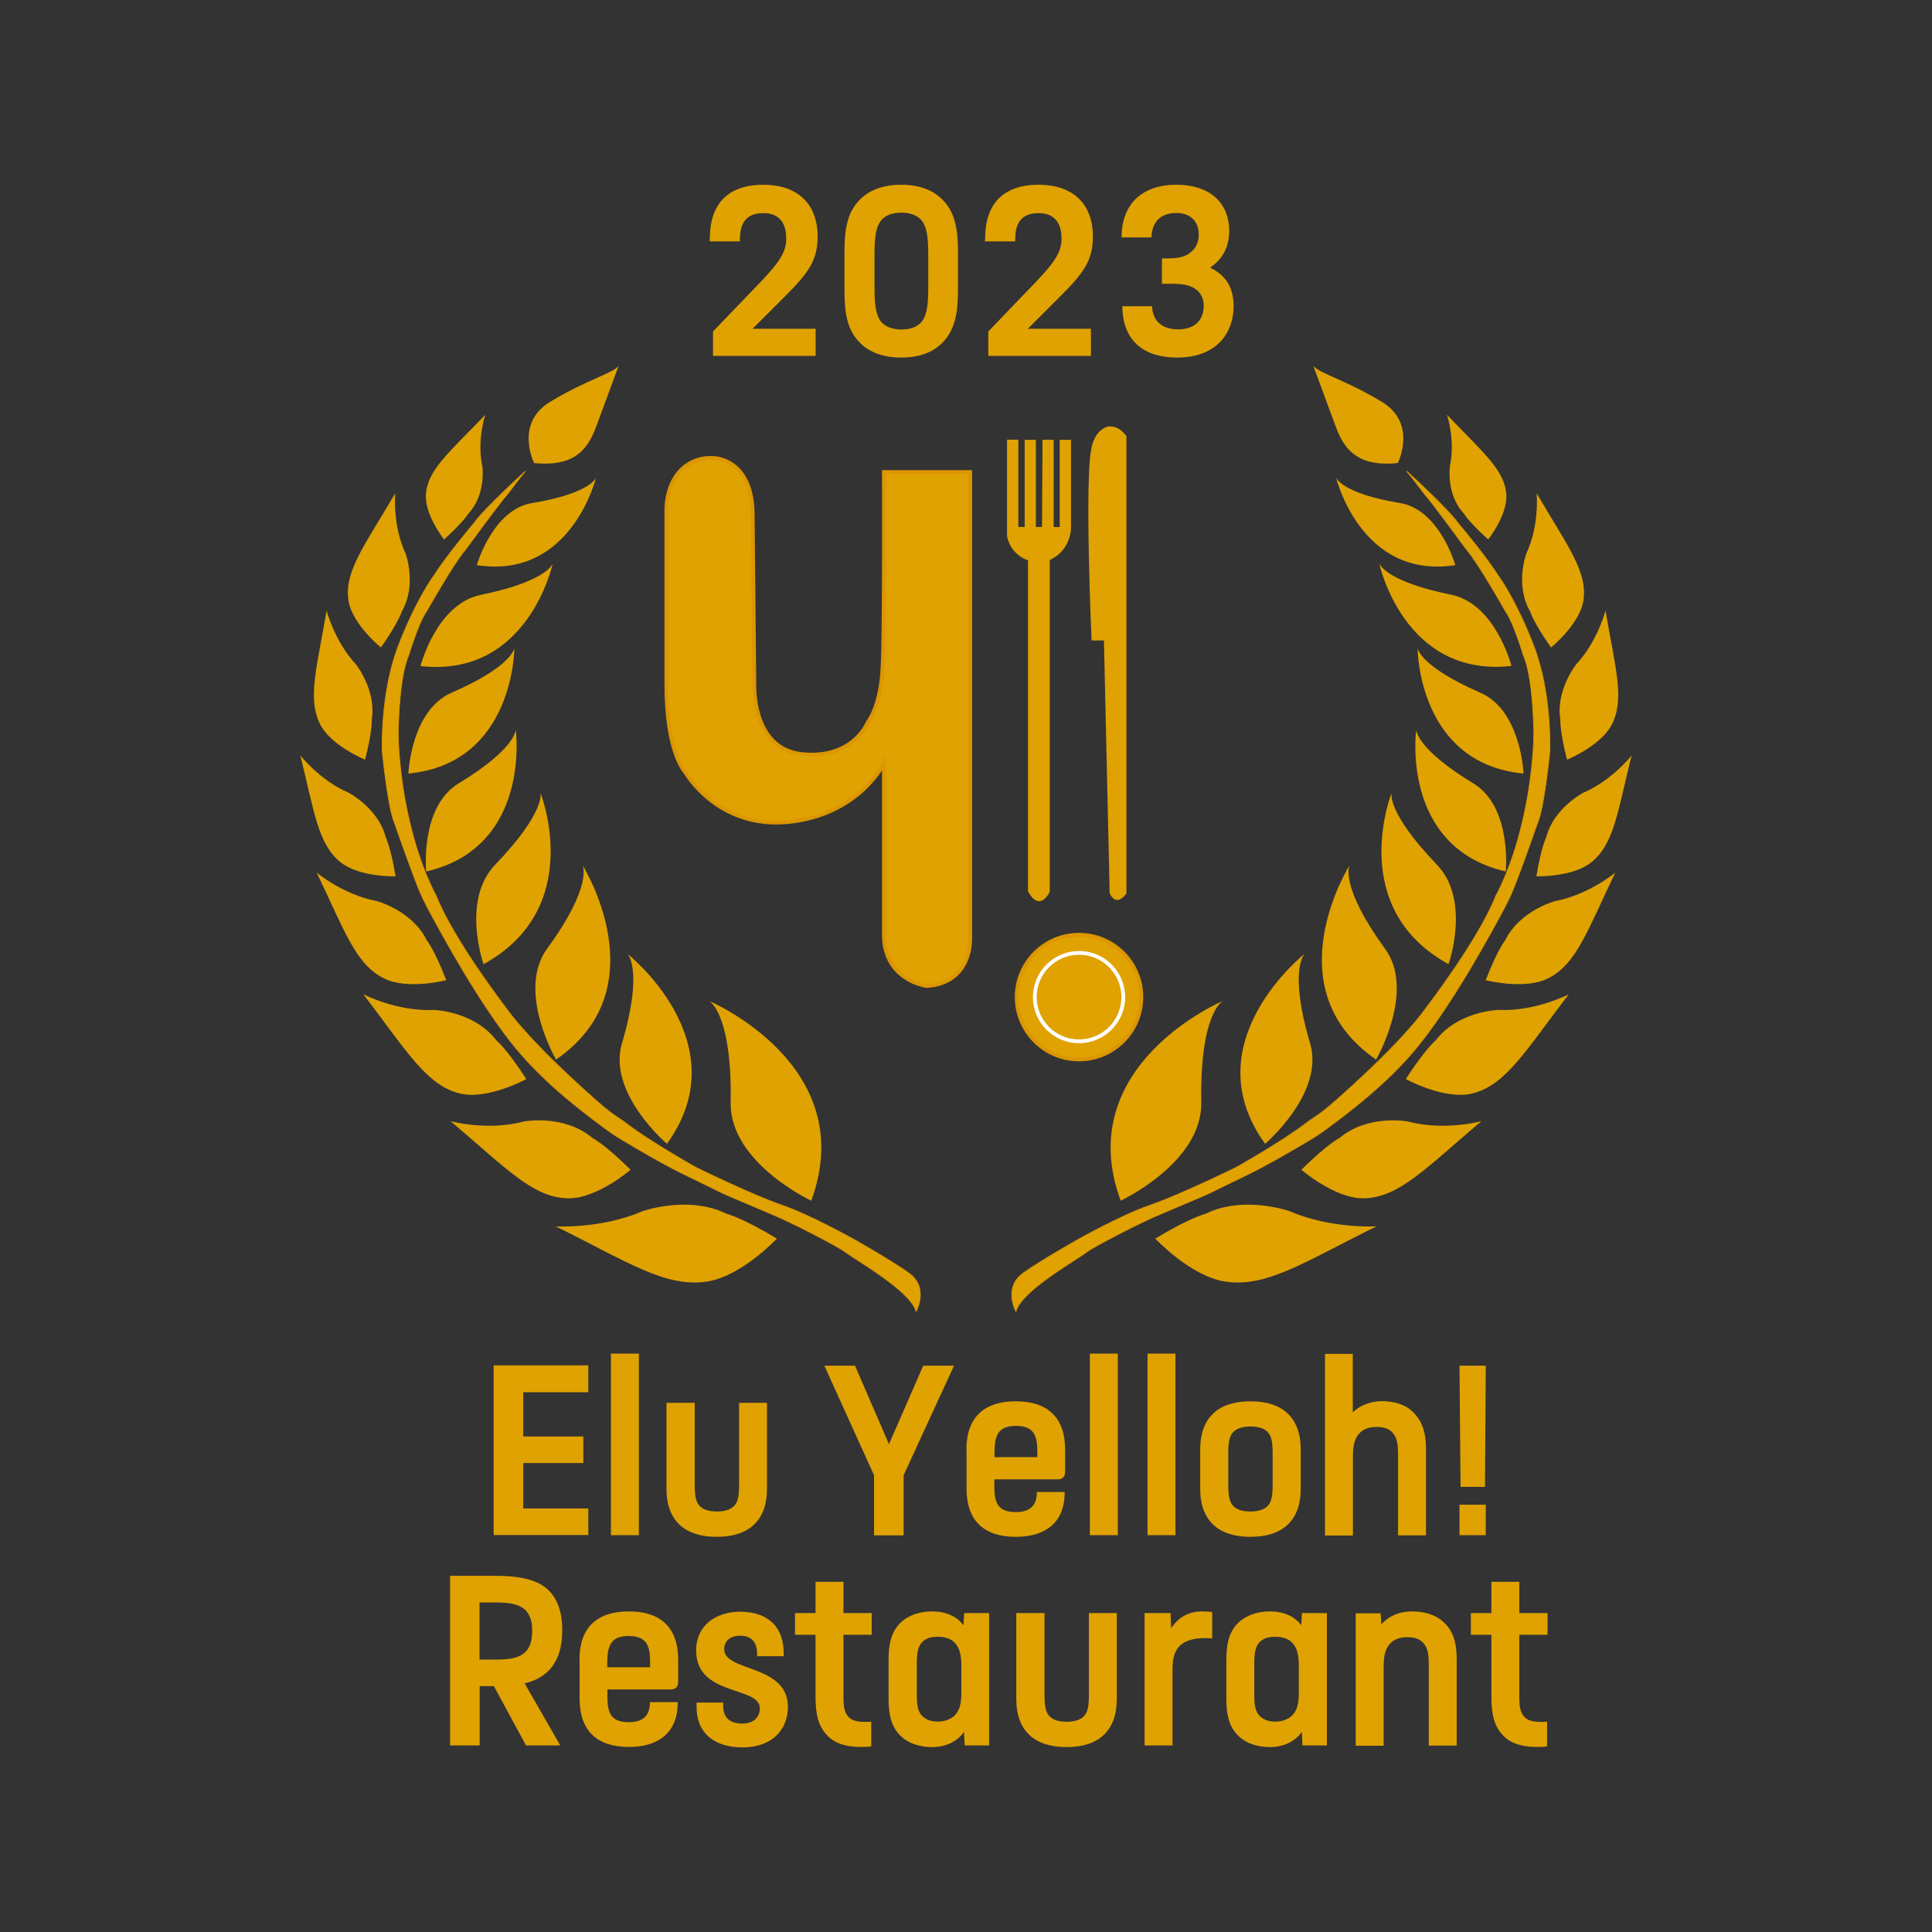 <svg width="128" height="128" viewBox="0 0 128 128" fill="none" xmlns="http://www.w3.org/2000/svg">
<rect x="0" y="0" width="128" height="128" fill="#333333" stroke="none"/>
<g clip-path="url(#clip0_612_143517)">
<path d="M38.977 90.48V92.24H34.667V95.17H38.647V96.93H34.667V99.94H38.977V101.7H32.707V90.46H38.977V90.48Z" fill="#E0A201"/>
<path d="M42.327 89.68V101.71H40.477V89.68H42.327Z" fill="#E0A201"/>
<path d="M46.026 92.94V98.36C46.026 99.08 46.096 99.46 46.316 99.73C46.556 100.02 46.956 100.14 47.496 100.14C48.036 100.14 48.436 100.01 48.676 99.73C48.896 99.46 48.966 99.08 48.966 98.36V92.94H50.816V98.63C50.816 100.74 49.616 101.82 47.486 101.82C45.356 101.82 44.156 100.74 44.156 98.63V92.94H46.026Z" fill="#E0A201"/>
<path d="M56.647 90.48L58.897 95.68L61.167 90.48H63.207L59.867 97.74V101.72H57.907V97.74L54.617 90.48H56.647Z" fill="#E0A201"/>
<path d="M64.027 96.04C64.027 93.92 65.177 92.84 67.297 92.84C69.417 92.84 70.567 93.92 70.567 96.04V97.52C70.567 97.9 70.327 98.01 70.057 98.01H65.877V98.42C65.877 99.46 66.027 100.18 67.297 100.18C68.277 100.18 68.697 99.71 68.697 98.85H70.537V98.89C70.537 100.82 69.317 101.82 67.307 101.82C65.177 101.82 64.037 100.74 64.037 98.63V96.04H64.027ZM65.897 96.54H68.727V96.25C68.727 95.19 68.567 94.47 67.307 94.47C66.147 94.47 65.887 95.08 65.887 96.25V96.54H65.897Z" fill="#E0A201"/>
<path d="M74.057 89.68V101.71H72.207V89.68H74.057Z" fill="#E0A201"/>
<path d="M77.877 89.68V101.71H76.027V89.68H77.877Z" fill="#E0A201"/>
<path d="M79.516 96.04C79.516 93.92 80.716 92.84 82.846 92.84C84.976 92.84 86.176 93.92 86.176 96.04V98.63C86.176 100.74 84.976 101.82 82.846 101.82C80.716 101.82 79.516 100.74 79.516 98.63V96.04ZM81.376 98.36C81.376 99.08 81.446 99.46 81.666 99.73C81.906 100.02 82.306 100.14 82.846 100.14C83.386 100.14 83.786 100.01 84.026 99.73C84.246 99.46 84.316 99.08 84.316 98.36V96.29C84.316 95.59 84.246 95.19 84.026 94.92C83.786 94.63 83.386 94.51 82.846 94.51C82.306 94.51 81.906 94.64 81.666 94.92C81.446 95.19 81.376 95.59 81.376 96.29V98.36Z" fill="#E0A201"/>
<path d="M89.625 89.68V93.57C90.065 93.14 90.755 92.83 91.565 92.83C92.415 92.83 93.165 93.08 93.655 93.59C94.165 94.11 94.475 94.8 94.475 95.99V101.72H92.625V96.34C92.625 95.55 92.515 95.19 92.245 94.9C92.005 94.65 91.685 94.54 91.195 94.54C90.755 94.54 90.395 94.65 90.125 94.9C89.765 95.24 89.635 95.73 89.635 96.45V101.73H87.785V89.7H89.625V89.68Z" fill="#E0A201"/>
<path d="M98.435 90.48L98.385 98.51H96.765L96.695 90.48H98.435ZM98.435 99.69V101.71H96.695V99.69H98.435Z" fill="#E0A201"/>
<path d="M47.029 15.8C47.029 13.48 48.249 12.24 50.59 12.24C52.77 12.24 54.169 13.45 54.169 15.66C54.169 17.21 53.609 18.05 51.95 19.69L49.859 21.78H54.039V23.58H47.239V21.96L50.4 18.67C51.709 17.3 52.09 16.65 52.09 15.81C52.09 14.68 51.55 14.12 50.58 14.12C49.34 14.12 49.02 14.89 49.02 15.9V15.99H47.02V15.8H47.029Z" fill="#E0A201"/>
<path d="M55.949 16.67C55.949 15.1 56.169 14.1 56.879 13.32C57.549 12.58 58.529 12.24 59.709 12.24C60.889 12.24 61.849 12.58 62.529 13.32C63.239 14.09 63.469 15.1 63.469 16.67V19.26C63.469 20.83 63.229 21.83 62.529 22.61C61.859 23.35 60.889 23.69 59.709 23.69C58.529 23.69 57.549 23.35 56.879 22.61C56.169 21.84 55.949 20.83 55.949 19.26V16.67ZM57.939 19.06C57.939 20.19 58.029 20.84 58.339 21.27C58.649 21.68 59.179 21.83 59.719 21.83C60.259 21.83 60.789 21.69 61.099 21.27C61.409 20.84 61.499 20.19 61.499 19.06V16.86C61.499 15.73 61.409 15.08 61.099 14.65C60.789 14.24 60.259 14.09 59.719 14.09C59.179 14.09 58.649 14.23 58.339 14.65C58.029 15.08 57.939 15.73 57.939 16.86V19.06Z" fill="#E0A201"/>
<path d="M65.268 15.8C65.268 13.48 66.488 12.24 68.828 12.24C71.008 12.24 72.408 13.45 72.408 15.66C72.408 17.21 71.848 18.05 70.188 19.69L68.098 21.78H72.278V23.58H65.478V21.96L68.638 18.67C69.948 17.3 70.328 16.65 70.328 15.81C70.328 14.68 69.778 14.12 68.818 14.12C67.578 14.12 67.258 14.89 67.258 15.9V15.99H65.258V15.8H65.268Z" fill="#E0A201"/>
<path d="M74.309 15.73C74.309 13.44 75.749 12.24 77.929 12.24C80.239 12.24 81.439 13.52 81.439 15.28C81.439 16.27 81.079 17.12 80.169 17.73C81.129 18.2 81.729 18.95 81.729 20.29C81.729 22.02 80.639 23.69 77.989 23.69C75.699 23.69 74.369 22.5 74.359 20.29H76.329C76.369 21.39 77.129 21.82 78.059 21.82C79.189 21.82 79.749 21.17 79.749 20.27C79.749 19.82 79.589 19.48 79.309 19.23C78.959 18.94 78.489 18.8 77.689 18.8H76.979V17.12H77.379C78.129 17.12 78.649 16.98 78.979 16.63C79.249 16.38 79.419 16.02 79.419 15.55C79.419 14.61 78.819 14.11 77.929 14.11C76.969 14.11 76.309 14.65 76.289 15.73H74.309Z" fill="#E0A201"/>
<path d="M32.78 104.4C34.25 104.4 35.45 104.6 36.2 105.23C36.87 105.79 37.25 106.69 37.25 108.02C37.25 110.09 36.31 111.15 34.76 111.53L37.12 115.64H34.85L32.72 111.71H31.78V115.64H29.82V104.4H32.78ZM31.78 109.95H32.92C33.88 109.95 34.43 109.81 34.81 109.45C35.14 109.13 35.26 108.64 35.26 107.99C35.26 107.34 35.06 106.89 34.75 106.62C34.31 106.24 33.64 106.17 32.86 106.17H31.77V109.95H31.78Z" fill="#E0A201"/>
<path d="M38.391 109.96C38.391 107.84 39.541 106.76 41.661 106.76C43.781 106.76 44.931 107.84 44.931 109.96V111.44C44.931 111.82 44.691 111.93 44.421 111.93H40.241V112.34C40.241 113.38 40.391 114.1 41.661 114.1C42.641 114.1 43.061 113.63 43.061 112.77H44.901V112.81C44.901 114.74 43.681 115.74 41.671 115.74C39.541 115.74 38.401 114.66 38.401 112.55V109.96H38.391ZM40.241 110.46H43.071V110.17C43.071 109.11 42.911 108.39 41.651 108.39C40.491 108.39 40.231 109 40.231 110.17V110.46H40.241Z" fill="#E0A201"/>
<path d="M47.911 112.78V113C47.911 113.77 48.311 114.19 49.181 114.19C49.981 114.19 50.341 113.72 50.341 113.18C50.341 111.69 46.121 112.41 46.121 109.35C46.121 107.69 47.431 106.78 49.031 106.78C50.871 106.78 51.921 107.77 51.921 109.53V109.73H50.161V109.59C50.161 108.82 49.801 108.37 49.051 108.37C48.361 108.37 47.981 108.73 47.981 109.27C47.981 110.78 52.201 110.24 52.201 113.09C52.201 114.51 51.241 115.77 49.181 115.77C47.341 115.77 46.151 114.82 46.151 113.12V112.8H47.911V112.78Z" fill="#E0A201"/>
<path d="M55.882 104.8V106.87H57.752V108.31H55.882V112.41C55.882 113.09 55.952 113.45 56.192 113.72C56.392 113.97 56.752 114.08 57.302 114.08C57.502 114.08 57.592 114.08 57.722 114.06V115.7C57.472 115.74 57.272 115.74 57.012 115.74C55.962 115.74 55.212 115.45 54.762 114.93C54.232 114.35 54.032 113.63 54.032 112.41V108.31H52.672V106.87H54.032V104.8H55.882Z" fill="#E0A201"/>
<path d="M65.531 106.87V115.64H63.911L63.871 114.74C63.471 115.33 62.711 115.75 61.761 115.75C60.921 115.75 60.161 115.5 59.651 114.99C59.141 114.49 58.871 113.78 58.871 112.6V109.92C58.871 108.73 59.141 108.03 59.651 107.52C60.161 107.02 60.921 106.76 61.761 106.76C62.651 106.76 63.401 107.08 63.831 107.68L63.881 106.87H65.531ZM60.741 112.24C60.741 113.03 60.811 113.37 61.091 113.68C61.331 113.91 61.641 114.06 62.131 114.06C62.581 114.06 62.951 113.92 63.221 113.68C63.581 113.34 63.691 112.87 63.691 112.13V110.37C63.691 109.65 63.581 109.15 63.221 108.8C62.951 108.55 62.581 108.44 62.131 108.44C61.641 108.44 61.331 108.55 61.091 108.8C60.821 109.09 60.741 109.47 60.741 110.26V112.24Z" fill="#E0A201"/>
<path d="M69.202 106.87V112.29C69.202 113.01 69.272 113.39 69.492 113.66C69.732 113.95 70.132 114.07 70.672 114.07C71.212 114.07 71.612 113.94 71.852 113.66C72.072 113.39 72.142 113.01 72.142 112.29V106.87H73.992V112.56C73.992 114.67 72.792 115.75 70.662 115.75C68.532 115.75 67.332 114.67 67.332 112.56V106.87H69.202Z" fill="#E0A201"/>
<path d="M77.552 106.87L77.592 107.88C78.082 107.12 78.772 106.76 79.662 106.76C79.932 106.76 80.152 106.78 80.312 106.8V108.55C80.202 108.53 79.982 108.53 79.842 108.53C79.092 108.53 78.512 108.69 78.152 109.05C77.822 109.39 77.682 109.84 77.682 110.6V115.64H75.832V106.87H77.552Z" fill="#E0A201"/>
<path d="M87.91 106.87V115.64H86.29L86.25 114.74C85.85 115.33 85.09 115.75 84.14 115.75C83.3 115.75 82.54 115.5 82.03 114.99C81.52 114.49 81.25 113.78 81.25 112.6V109.92C81.25 108.73 81.52 108.03 82.03 107.52C82.54 107.02 83.3 106.76 84.14 106.76C85.03 106.76 85.78 107.08 86.21 107.68L86.26 106.87H87.91ZM83.1 112.24C83.1 113.03 83.17 113.37 83.45 113.68C83.69 113.91 84 114.06 84.49 114.06C84.94 114.06 85.31 113.92 85.58 113.68C85.94 113.34 86.05 112.87 86.05 112.13V110.37C86.05 109.65 85.94 109.15 85.58 108.8C85.31 108.55 84.94 108.44 84.49 108.44C84 108.44 83.69 108.55 83.45 108.8C83.18 109.09 83.1 109.47 83.1 110.26V112.24Z" fill="#E0A201"/>
<path d="M91.47 106.87L91.52 107.61C91.96 107.11 92.65 106.76 93.56 106.76C94.41 106.76 95.2 107.01 95.69 107.52C96.22 108.02 96.51 108.73 96.51 109.92V115.65H94.66V110.27C94.66 109.48 94.55 109.12 94.28 108.83C94.04 108.58 93.72 108.47 93.23 108.47C92.79 108.47 92.43 108.58 92.16 108.83C91.8 109.17 91.67 109.66 91.67 110.38V115.66H89.82V106.89H91.47V106.87Z" fill="#E0A201"/>
<path d="M100.659 104.8V106.87H102.529V108.31H100.659V112.41C100.659 113.09 100.729 113.45 100.969 113.72C101.169 113.97 101.529 114.08 102.079 114.08C102.279 114.08 102.369 114.08 102.499 114.06V115.7C102.249 115.74 102.049 115.74 101.789 115.74C100.739 115.74 99.989 115.45 99.539 114.93C99.009 114.35 98.809 113.63 98.809 112.41V108.31H97.449V106.87H98.809V104.8H100.659Z" fill="#E0A201"/>
<path d="M58.558 31.27H64.278V62.12C64.278 62.12 64.468 65.1 61.418 65.33C61.418 65.33 58.608 65 58.558 61.98V50.59C58.558 50.59 56.908 53.99 52.228 54.46C47.548 54.93 45.428 51.2 45.428 51.2C45.428 51.2 44.148 49.97 44.148 45.34V33.95C44.148 33.95 43.978 31.29 46.138 30.49C46.318 30.42 46.748 30.34 46.928 30.34H47.258C47.258 30.34 49.838 30.34 49.868 34.05C49.908 37.95 49.978 45.21 49.978 45.21C49.978 45.21 49.728 49.6 53.128 49.96C56.528 50.31 57.488 47.86 57.488 47.86C57.488 47.86 58.378 46.81 58.478 44.08C58.598 41.37 58.558 31.27 58.558 31.27Z" fill="#E0A201" stroke="#DC9600" stroke-width="0.25" stroke-miterlimit="10"/>
<path d="M71.489 70.19C73.77 70.19 75.619 68.341 75.619 66.06C75.619 63.779 73.77 61.93 71.489 61.93C69.208 61.93 67.359 63.779 67.359 66.06C67.359 68.341 69.208 70.19 71.489 70.19Z" fill="#E0A201" stroke="#DC9600" stroke-width="0.25" stroke-miterlimit="10"/>
<path d="M71.489 68.99C73.107 68.99 74.419 67.678 74.419 66.06C74.419 64.442 73.107 63.13 71.489 63.13C69.87 63.13 68.559 64.442 68.559 66.06C68.559 67.678 69.87 68.99 71.489 68.99Z" fill="#E0A201" stroke="white" stroke-width="0.25" stroke-miterlimit="10"/>
<path d="M74.629 28.88V59.19C74.629 59.19 73.999 60.17 73.519 59.19L73.139 42.43H72.319C72.319 42.43 71.839 31.64 72.319 29.66C72.319 29.66 72.489 28.5 73.429 28.25C73.459 28.25 73.479 28.25 73.509 28.25C73.659 28.27 74.099 28.2 74.629 28.89V28.88Z" fill="#E0A201"/>
<path d="M69.549 37.09V59.09C69.549 59.09 68.889 60.5 68.109 59.05V37.12C68.109 37.12 66.999 36.82 66.719 35.54V29.13H67.469V34.91H67.889V29.14H68.629V34.91H69.039L69.069 29.14H69.809V34.92H70.209V29.14H70.959V34.92C70.959 34.92 71.009 36.43 69.549 37.1V37.09Z" fill="#E0A201"/>
<path d="M67.308 86.88C67.308 86.88 66.428 85.3 67.808 84.33C69.008 83.48 71.278 82.2 71.278 82.2C71.278 82.2 74.218 80.53 76.218 79.84C78.218 79.15 81.868 77.36 81.868 77.36C81.868 77.36 84.878 75.68 86.548 74.4C87.378 73.76 87.218 74.16 90.388 71.19C93.528 68.25 94.538 66.7 94.538 66.7C94.538 66.7 97.968 62.25 99.108 59.34C99.108 59.34 100.138 57.55 100.858 54.47C101.588 51.39 101.638 48.81 101.618 48.32C101.598 47.8 101.538 44.79 100.908 43.36C100.908 43.36 100.268 41.23 99.758 40.53C99.758 40.53 97.998 37.39 97.168 36.42C97.168 36.42 94.848 33.25 94.388 32.75C94.388 32.75 93.368 31.4 93.188 31.21C93.188 31.21 95.908 33.67 96.628 34.69C96.628 34.69 98.378 36.75 99.248 38.12C99.248 38.12 100.428 39.68 101.638 42.85C102.838 46.02 102.678 49.79 102.678 49.79C102.678 49.79 102.308 53.56 101.868 54.52C101.868 54.52 100.898 57.32 100.258 58.92C100.098 59.32 99.908 59.71 99.708 60.09C98.848 61.71 96.188 66.62 93.778 69.51C92.808 70.67 91.678 71.76 90.518 72.73C89.388 73.69 88.218 74.55 87.678 74.94C87.418 75.13 87.158 75.3 86.888 75.46C86.058 75.96 84.048 77.15 82.638 77.83C79.758 79.22 80.688 78.8 79.758 79.22C79.488 79.34 77.138 80.34 76.868 80.45C75.538 80.99 72.498 82.58 72.028 82.93C71.168 83.57 67.698 85.51 67.308 86.88Z" fill="#E0A201" stroke="#DC9600" stroke-width="0.05" stroke-miterlimit="10"/>
<path d="M81.007 66.32C81.007 66.32 70.947 70.57 74.247 79.55C74.247 79.55 79.657 77.03 79.587 73.04C79.487 67.12 81.007 66.32 81.007 66.32Z" fill="#E0A201"/>
<path d="M86.437 63.19C86.437 63.19 78.967 69.08 83.817 75.78C83.817 75.78 87.777 72.42 86.797 69.12C85.347 64.22 86.437 63.19 86.437 63.19Z" fill="#E0A201"/>
<path d="M89.41 57.33C89.41 57.33 84.29 65.47 91.17 70.2C91.17 70.2 93.81 65.66 91.76 62.85C88.72 58.68 89.41 57.33 89.41 57.33Z" fill="#E0A201"/>
<path d="M92.2 52.53C92.2 52.53 89.16 60.14 95.97 63.88C95.97 63.88 97.47 59.65 95.2 57.29C91.83 53.78 92.2 52.53 92.2 52.53Z" fill="#E0A201"/>
<path d="M93.829 48.33C93.829 48.33 92.749 56.11 99.76 57.74C99.76 57.74 100.189 53.46 97.609 51.9C93.769 49.57 93.829 48.33 93.829 48.33Z" fill="#E0A201"/>
<path d="M93.918 42.93C93.918 42.93 93.918 50.58 100.938 51.25C100.938 51.25 100.778 47.06 98.068 45.89C94.028 44.13 93.918 42.93 93.918 42.93Z" fill="#E0A201"/>
<path d="M91.379 37.33C91.379 37.33 92.999 44.92 100.139 44.12C100.139 44.12 99.089 40 96.139 39.4C91.739 38.51 91.379 37.33 91.379 37.33Z" fill="#E0A201"/>
<path d="M88.519 31.64C88.519 31.64 90.159 38.42 96.419 37.44C96.419 37.44 95.379 33.77 92.769 33.33C88.87 32.69 88.519 31.64 88.519 31.64Z" fill="#E0A201"/>
<path d="M87.008 24.23C87.008 24.23 87.898 26.64 88.518 28.32C89.138 30 90.168 30.92 92.608 30.68C92.608 30.68 93.928 28.06 91.548 26.62C89.168 25.18 87.338 24.71 87.008 24.23Z" fill="#E0A201"/>
<path d="M95.867 27.48C95.867 27.48 96.437 29.17 96.057 30.9C96.057 30.9 95.797 32.77 96.997 34.04C96.997 34.04 97.297 34.57 98.597 35.74C98.597 35.74 99.897 34.11 99.797 32.75C99.687 31.12 98.187 29.92 95.867 27.48Z" fill="#E0A201"/>
<path d="M101.807 32.68C101.807 32.68 102.007 34.78 101.127 36.66C101.127 36.66 100.347 38.74 101.377 40.52C101.377 40.52 101.577 41.21 102.757 42.9C102.757 42.9 104.667 41.36 104.907 39.78C105.197 37.86 103.797 36.09 101.807 32.68Z" fill="#E0A201"/>
<path d="M106.369 40.45C106.369 40.45 105.849 42.48 104.439 44C104.439 44 103.049 45.73 103.379 47.7C103.379 47.7 103.329 48.41 103.819 50.33C103.819 50.33 106.039 49.43 106.779 48.02C107.669 46.3 107.009 44.23 106.369 40.45Z" fill="#E0A201"/>
<path d="M108.099 50.05C108.099 50.05 106.809 51.7 104.899 52.52C104.899 52.52 102.929 53.54 102.439 55.48C102.439 55.48 102.109 56.11 101.789 58.06C101.789 58.06 104.179 58.13 105.429 57.13C106.939 55.93 107.169 53.77 108.099 50.05Z" fill="#E0A201"/>
<path d="M107.02 57.81C107.02 57.81 105.26 59.28 103.03 59.7C103.03 59.7 100.69 60.32 99.72 62.3C99.72 62.3 99.22 62.9 98.43 64.94C98.43 64.94 100.98 65.6 102.54 64.83C104.45 63.9 105.18 61.62 107.02 57.81Z" fill="#E0A201"/>
<path d="M103.937 65.87C103.937 65.87 101.727 67.03 99.257 66.91C99.257 66.91 96.617 66.98 95.127 68.92C95.127 68.92 94.457 69.45 93.137 71.49C93.137 71.49 95.687 72.89 97.527 72.45C99.767 71.91 101.087 69.59 103.937 65.87Z" fill="#E0A201"/>
<path d="M98.149 74.28C98.149 74.28 95.699 74.95 93.279 74.3C93.279 74.3 90.649 73.8 88.749 75.39C88.749 75.39 87.969 75.77 86.219 77.5C86.219 77.5 88.449 79.43 90.369 79.39C92.699 79.35 94.519 77.34 98.149 74.28Z" fill="#E0A201"/>
<path d="M91.189 81.25C91.189 81.25 88.179 81.43 85.429 80.24C85.429 80.24 82.399 79.17 79.889 80.41C79.889 80.41 78.899 80.64 76.539 82.06C76.539 82.06 78.849 84.53 81.129 84.9C83.879 85.34 86.369 83.64 91.189 81.25Z" fill="#E0A201"/>
<path d="M60.697 86.88C60.697 86.88 61.577 85.3 60.197 84.33C58.997 83.48 56.727 82.2 56.727 82.2C56.727 82.2 53.787 80.53 51.787 79.84C49.787 79.15 46.137 77.36 46.137 77.36C46.137 77.36 43.127 75.68 41.457 74.4C40.627 73.76 40.787 74.16 37.617 71.19C34.477 68.25 33.467 66.7 33.467 66.7C33.467 66.7 30.037 62.25 28.897 59.34C28.897 59.34 27.867 57.55 27.147 54.47C26.417 51.39 26.367 48.81 26.387 48.32C26.407 47.8 26.467 44.79 27.097 43.36C27.097 43.36 27.737 41.23 28.247 40.53C28.247 40.53 30.007 37.39 30.837 36.42C30.837 36.42 33.157 33.25 33.617 32.75C33.617 32.75 34.637 31.4 34.817 31.21C34.817 31.21 32.097 33.67 31.377 34.69C31.377 34.69 29.627 36.75 28.757 38.12C28.757 38.12 27.577 39.68 26.367 42.85C25.167 46.02 25.327 49.79 25.327 49.79C25.327 49.79 25.697 53.56 26.137 54.52C26.137 54.52 27.107 57.32 27.747 58.92C27.907 59.32 28.097 59.71 28.297 60.09C29.157 61.71 31.817 66.62 34.227 69.51C35.197 70.67 36.327 71.76 37.487 72.73C38.617 73.69 39.787 74.55 40.327 74.94C40.587 75.13 40.847 75.3 41.117 75.46C41.947 75.96 43.957 77.15 45.367 77.83C48.247 79.22 47.317 78.8 48.247 79.22C48.517 79.34 50.867 80.34 51.137 80.45C52.467 80.99 55.507 82.58 55.977 82.93C56.837 83.57 60.307 85.52 60.697 86.88Z" fill="#E0A201" stroke="#DC9600" stroke-width="0.05" stroke-miterlimit="10"/>
<path d="M46.988 66.32C46.988 66.32 57.048 70.57 53.748 79.55C53.748 79.55 48.338 77.03 48.408 73.04C48.508 67.12 46.988 66.32 46.988 66.32Z" fill="#E0A201"/>
<path d="M41.567 63.19C41.567 63.19 49.037 69.08 44.187 75.78C44.187 75.78 40.227 72.42 41.207 69.12C42.657 64.22 41.567 63.19 41.567 63.19Z" fill="#E0A201"/>
<path d="M38.599 57.33C38.599 57.33 43.719 65.47 36.839 70.2C36.839 70.2 34.199 65.66 36.249 62.85C39.299 58.68 38.599 57.33 38.599 57.33Z" fill="#E0A201"/>
<path d="M35.807 52.53C35.807 52.53 38.847 60.14 32.037 63.88C32.037 63.88 30.537 59.65 32.807 57.29C36.177 53.78 35.807 52.53 35.807 52.53Z" fill="#E0A201"/>
<path d="M34.168 48.33C34.168 48.33 35.248 56.11 28.238 57.74C28.238 57.74 27.808 53.46 30.388 51.9C34.228 49.57 34.168 48.33 34.168 48.33Z" fill="#E0A201"/>
<path d="M34.079 42.93C34.079 42.93 34.079 50.58 27.059 51.25C27.059 51.25 27.219 47.06 29.929 45.89C33.969 44.13 34.079 42.93 34.079 42.93Z" fill="#E0A201"/>
<path d="M36.619 37.34C36.619 37.34 34.999 44.93 27.859 44.13C27.859 44.13 28.909 40.01 31.859 39.41C36.259 38.51 36.619 37.34 36.619 37.34Z" fill="#E0A201"/>
<path d="M39.49 31.64C39.49 31.64 37.85 38.42 31.59 37.44C31.59 37.44 32.63 33.77 35.24 33.33C39.14 32.69 39.49 31.64 39.49 31.64Z" fill="#E0A201"/>
<path d="M40.989 24.23C40.989 24.23 40.099 26.64 39.478 28.32C38.858 30 37.828 30.92 35.389 30.68C35.389 30.68 34.069 28.06 36.449 26.62C38.828 25.18 40.658 24.71 40.989 24.23Z" fill="#E0A201"/>
<path d="M32.15 27.48C32.15 27.48 31.58 29.17 31.96 30.9C31.96 30.9 32.22 32.77 31.02 34.04C31.02 34.04 30.72 34.57 29.42 35.74C29.42 35.74 28.12 34.11 28.22 32.75C28.32 31.12 29.82 29.92 32.15 27.48Z" fill="#E0A201"/>
<path d="M26.187 32.68C26.187 32.68 25.987 34.78 26.867 36.66C26.867 36.66 27.647 38.74 26.617 40.52C26.617 40.52 26.417 41.21 25.237 42.9C25.237 42.9 23.327 41.36 23.087 39.78C22.787 37.87 24.187 36.09 26.187 32.68Z" fill="#E0A201"/>
<path d="M21.639 40.45C21.639 40.45 22.159 42.48 23.569 44C23.569 44 24.959 45.73 24.629 47.7C24.629 47.7 24.679 48.41 24.189 50.33C24.189 50.33 21.969 49.43 21.229 48.02C20.339 46.3 20.999 44.23 21.639 40.45Z" fill="#E0A201"/>
<path d="M19.898 50.05C19.898 50.05 21.188 51.7 23.098 52.52C23.098 52.52 25.068 53.54 25.558 55.48C25.558 55.48 25.888 56.11 26.208 58.06C26.208 58.06 23.818 58.13 22.568 57.13C21.058 55.93 20.828 53.78 19.898 50.05Z" fill="#E0A201"/>
<path d="M20.977 57.81C20.977 57.81 22.737 59.28 24.967 59.7C24.967 59.7 27.307 60.32 28.277 62.3C28.277 62.3 28.777 62.9 29.567 64.94C29.567 64.94 27.017 65.6 25.457 64.83C23.547 63.9 22.817 61.62 20.977 57.81Z" fill="#E0A201"/>
<path d="M24.07 65.87C24.07 65.87 26.28 67.03 28.75 66.91C28.75 66.91 31.39 66.98 32.88 68.92C32.88 68.92 33.55 69.45 34.87 71.49C34.87 71.49 32.32 72.89 30.48 72.45C28.24 71.91 26.92 69.59 24.07 65.87Z" fill="#E0A201"/>
<path d="M29.848 74.28C29.848 74.28 32.298 74.95 34.718 74.3C34.718 74.3 37.348 73.8 39.248 75.39C39.248 75.39 40.028 75.77 41.778 77.5C41.778 77.5 39.548 79.43 37.628 79.39C35.298 79.36 33.478 77.34 29.848 74.28Z" fill="#E0A201"/>
<path d="M36.82 81.25C36.82 81.25 39.83 81.43 42.58 80.24C42.58 80.24 45.61 79.17 48.12 80.41C48.12 80.41 49.11 80.64 51.47 82.06C51.47 82.06 49.16 84.53 46.88 84.9C44.13 85.34 41.64 83.64 36.82 81.25Z" fill="#E0A201"/>
</g>
<defs>
<clipPath id="clip0_612_143517">
<rect width="128" height="128" fill="white"/>
</clipPath>
</defs>
</svg>
